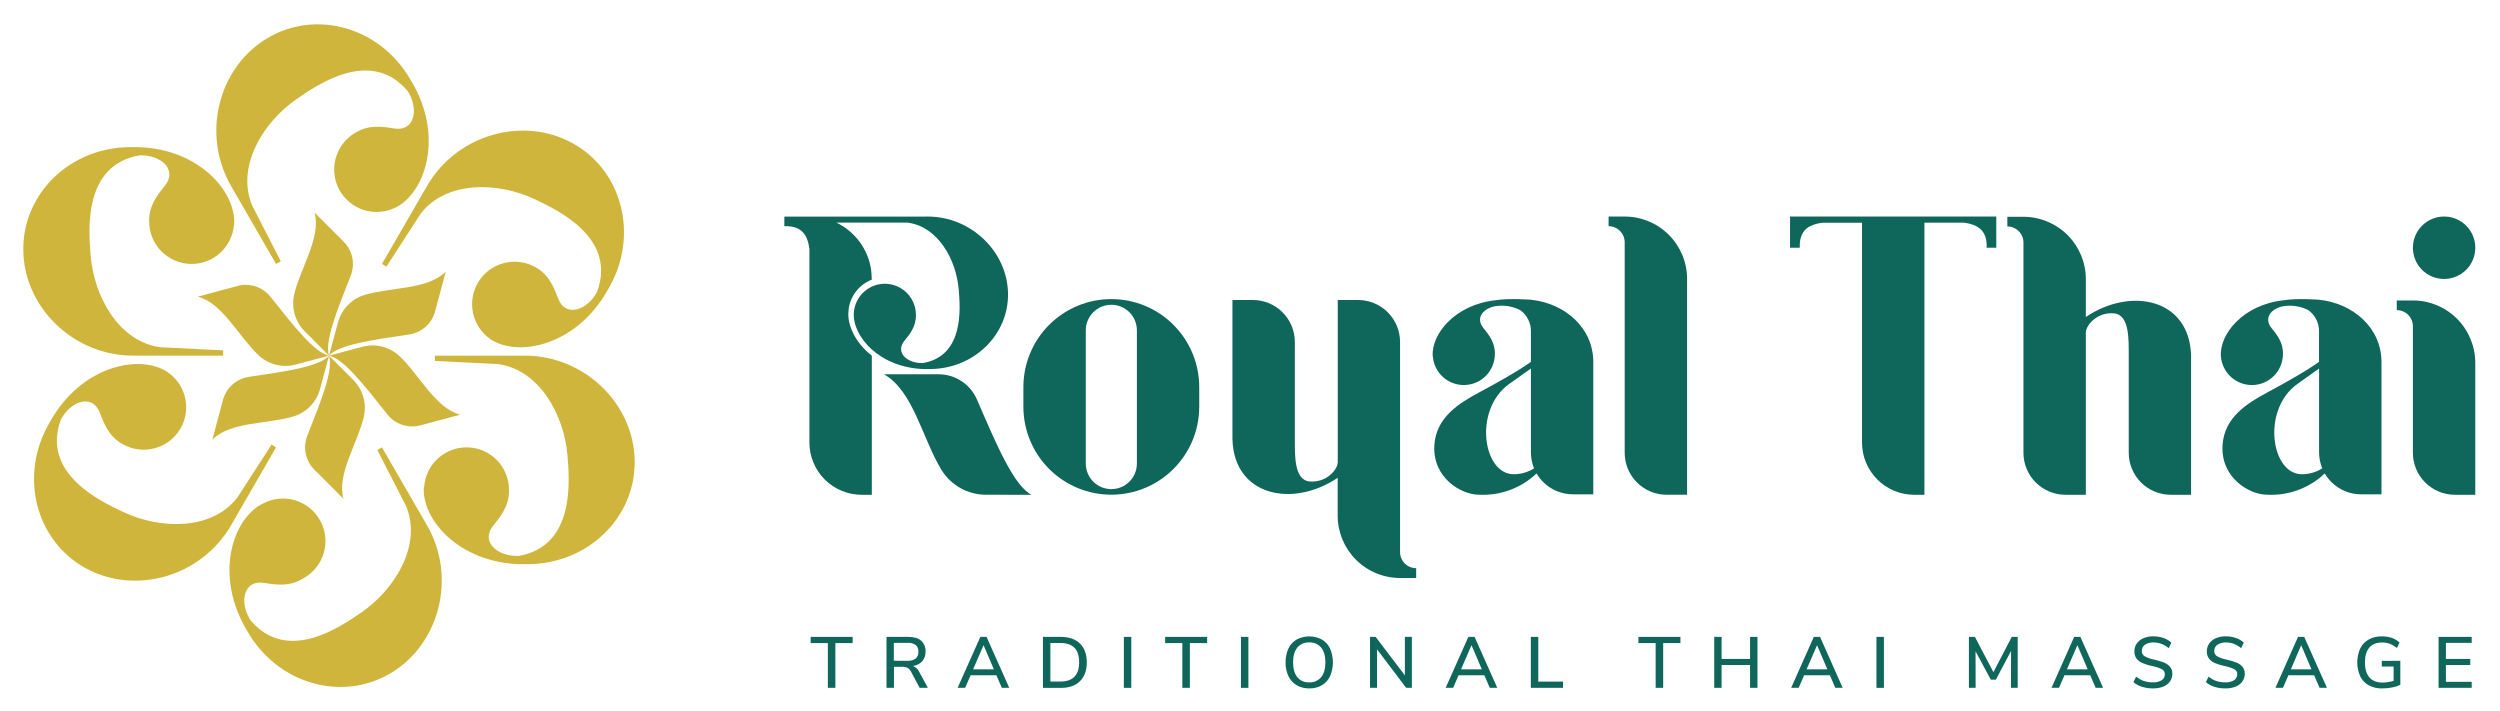 <?xml version="1.0" encoding="UTF-8"?> <svg xmlns="http://www.w3.org/2000/svg" width="211" height="60" viewBox="0 0 211 60" fill="none"> <path d="M87.062 41.76C85.579 40.991 84.163 37.678 82.449 33.706C82.176 33.081 81.728 32.549 81.159 32.173C80.59 31.797 79.924 31.594 79.243 31.589H74.604C77.079 32.973 77.847 37.02 79.466 39.668C79.861 40.306 80.412 40.833 81.068 41.199C81.724 41.564 82.462 41.756 83.213 41.757C84.826 41.76 87.062 41.76 87.062 41.76ZM78.151 18.279H66.199V19.093C67.705 19.032 68.172 19.889 68.315 21.011V37.349C68.315 37.928 68.429 38.502 68.651 39.037C68.872 39.572 69.197 40.059 69.607 40.468C70.016 40.878 70.503 41.203 71.038 41.424C71.573 41.646 72.147 41.76 72.726 41.76H73.581V30.019C73.238 29.75 72.924 29.445 72.645 29.109C71.978 28.296 71.617 27.388 71.594 26.561C71.594 26.461 71.619 26.126 71.629 26.058C71.706 25.513 71.927 24.998 72.27 24.567C72.613 24.136 73.064 23.804 73.578 23.605C73.57 23.407 73.552 22.952 73.523 22.759C73.396 21.909 73.062 21.103 72.552 20.412C72.042 19.72 71.371 19.163 70.597 18.79H76.606C79.17 19.121 80.711 21.92 80.917 24.443C81.047 26.027 81.389 30.048 77.882 30.645C77.789 30.645 77.693 30.645 77.592 30.634C76.442 30.545 75.586 29.687 76.331 28.765C76.776 28.218 77.345 27.532 77.302 26.541C77.294 25.864 77.025 25.218 76.551 24.735C76.078 24.253 75.436 23.972 74.76 23.951C74.085 23.93 73.427 24.171 72.925 24.624C72.423 25.076 72.115 25.705 72.065 26.38C71.92 28.381 74.226 31.045 77.987 31.147H78.461C82.162 31.147 85.129 28.293 85.078 24.778C85.027 21.263 81.986 18.276 78.287 18.276L78.151 18.279Z" fill="#0F665A"></path> <path d="M95.953 39.126C95.953 39.409 95.897 39.689 95.789 39.951C95.681 40.213 95.522 40.45 95.322 40.651C95.121 40.851 94.884 41.01 94.622 41.118C94.36 41.227 94.08 41.282 93.796 41.282C93.513 41.282 93.233 41.227 92.971 41.118C92.71 41.01 92.472 40.851 92.272 40.651C92.071 40.45 91.912 40.213 91.804 39.951C91.696 39.689 91.64 39.409 91.64 39.126V27.879C91.64 27.596 91.696 27.316 91.804 27.054C91.912 26.792 92.071 26.555 92.272 26.354C92.472 26.154 92.71 25.995 92.971 25.887C93.233 25.779 93.513 25.723 93.796 25.723C94.08 25.723 94.36 25.779 94.622 25.887C94.884 25.995 95.121 26.154 95.322 26.354C95.522 26.555 95.681 26.792 95.789 27.054C95.897 27.316 95.953 27.596 95.953 27.879V39.126ZM99.045 27.419C97.653 26.026 95.765 25.244 93.796 25.244C92.822 25.244 91.856 25.436 90.956 25.809C90.055 26.182 89.237 26.729 88.548 27.418C87.858 28.107 87.312 28.926 86.939 29.826C86.566 30.727 86.374 31.692 86.374 32.667V34.331C86.374 36.299 87.156 38.187 88.548 39.579C89.94 40.971 91.828 41.753 93.796 41.753C95.764 41.752 97.651 40.97 99.042 39.578C100.433 38.186 101.215 36.299 101.215 34.331V32.668C101.215 31.693 101.023 30.728 100.65 29.827C100.277 28.926 99.73 28.108 99.041 27.419H99.045Z" fill="#0F665A"></path> <path d="M124.92 33.076C123.065 34.067 121.215 35.25 121.061 37.56C120.879 40.314 123.321 41.755 124.818 41.753C125.709 41.801 126.6 41.666 127.437 41.357C128.273 41.049 129.039 40.573 129.686 39.959C129.842 40.223 130.03 40.467 130.246 40.684C130.911 41.348 131.813 41.721 132.752 41.721H134.474V30.562C134.474 27.655 132.074 25.602 129.209 25.297C129.209 25.297 127.374 25.152 126.217 25.341C122.83 25.701 120.792 28.18 120.921 30.068H120.93C120.979 30.742 121.287 31.371 121.79 31.824C122.292 32.276 122.95 32.517 123.626 32.496C124.302 32.475 124.943 32.194 125.416 31.712C125.89 31.229 126.159 30.582 126.166 29.906C126.205 28.914 125.639 28.229 125.195 27.681C124.449 26.759 125.305 25.899 126.455 25.813C127.094 25.757 127.736 25.883 128.307 26.176C128.586 26.376 128.814 26.639 128.97 26.944C129.127 27.249 129.209 27.587 129.209 27.93V30.539C129.209 30.539 128.233 31.306 124.92 33.076ZM129.209 38.181C129.208 38.644 129.299 39.102 129.475 39.53C128.992 39.835 128.436 40.005 127.865 40.023C125.176 40.176 124.307 34.628 127.349 32.426C128.353 31.702 129.209 31.109 129.209 31.109V38.181Z" fill="#0F665A"></path> <path d="M137.124 18.276H135.765V19.09C136.125 19.092 136.471 19.236 136.726 19.491C136.981 19.746 137.124 20.092 137.124 20.453V38.214C137.124 38.68 137.215 39.141 137.393 39.571C137.571 40.001 137.832 40.392 138.161 40.721C138.49 41.05 138.881 41.311 139.311 41.489C139.742 41.667 140.203 41.758 140.668 41.758H142.39V23.542C142.39 22.145 141.835 20.806 140.847 19.819C139.86 18.831 138.521 18.276 137.124 18.276Z" fill="#0F665A"></path> <path d="M112.898 39.069C112.872 39.626 111.979 40.745 110.547 40.636C109.204 40.533 109.292 38.389 109.285 37.065C109.285 37.065 109.285 33.695 109.285 28.864C109.284 27.924 108.911 27.023 108.247 26.359C107.583 25.694 106.682 25.321 105.742 25.32H104.018V37.034C104.116 41.85 109.062 42.906 112.9 40.327V43.516C112.899 44.208 113.036 44.892 113.3 45.531C113.565 46.17 113.953 46.751 114.442 47.24C114.931 47.729 115.511 48.117 116.15 48.381C116.789 48.646 117.474 48.782 118.165 48.782H119.525V47.956C119.165 47.955 118.819 47.812 118.564 47.557C118.309 47.302 118.166 46.956 118.165 46.596V28.864C118.165 27.924 117.792 27.023 117.127 26.358C116.463 25.694 115.561 25.32 114.622 25.32H112.907V39.069H112.898Z" fill="#0F665A"></path> <path d="M151.079 18.276V20.911H151.901C151.849 19.624 152.468 19.095 153.35 18.882C153.505 18.845 153.662 18.817 153.82 18.798H157.154V37.35C157.153 37.93 157.267 38.504 157.489 39.039C157.711 39.574 158.036 40.06 158.446 40.47C158.855 40.88 159.342 41.205 159.877 41.426C160.413 41.648 160.986 41.761 161.566 41.761H162.421V18.795H165.755C165.912 18.814 166.068 18.842 166.223 18.879C167.107 19.095 167.726 19.624 167.672 20.908H168.487V18.276H151.079Z" fill="#0F665A"></path> <path d="M176.053 28.011C176.079 27.453 176.971 26.334 178.402 26.445C179.747 26.547 179.659 28.69 179.666 30.015C179.666 30.015 179.666 33.385 179.666 38.215C179.666 39.154 180.038 40.055 180.702 40.719C181.365 41.384 182.265 41.758 183.204 41.759H184.926V30.045C184.829 25.23 179.883 24.173 176.045 26.752V23.563C176.045 22.167 175.49 20.827 174.503 19.84C173.515 18.852 172.176 18.297 170.779 18.297H169.42V19.112C169.78 19.112 170.126 19.256 170.381 19.511C170.636 19.765 170.779 20.111 170.779 20.471V38.215C170.779 39.155 171.153 40.057 171.817 40.721C172.482 41.386 173.383 41.759 174.323 41.759H176.045V28.011H176.053Z" fill="#0F665A"></path> <path d="M191.442 33.076C189.587 34.067 187.737 35.25 187.584 37.56C187.401 40.314 189.843 41.755 191.34 41.754C192.231 41.801 193.122 41.666 193.959 41.357C194.796 41.049 195.562 40.573 196.209 39.959C196.364 40.224 196.552 40.467 196.769 40.684C197.434 41.348 198.336 41.721 199.276 41.722H200.997V30.563C200.997 27.655 198.596 25.603 195.731 25.297C195.731 25.297 193.896 25.152 192.741 25.342C189.352 25.701 187.314 28.18 187.444 30.068C187.494 30.743 187.802 31.372 188.305 31.824C188.807 32.277 189.465 32.518 190.141 32.497C190.816 32.476 191.458 32.194 191.931 31.712C192.405 31.229 192.673 30.582 192.681 29.906C192.722 28.915 192.154 28.229 191.71 27.681C190.964 26.759 191.822 25.9 192.97 25.813C193.609 25.757 194.251 25.883 194.822 26.177C195.101 26.376 195.328 26.639 195.485 26.944C195.642 27.249 195.724 27.587 195.724 27.93V30.539C195.724 30.539 194.755 31.306 191.442 33.076ZM195.731 38.181C195.731 38.644 195.822 39.102 195.997 39.53C195.514 39.835 194.958 40.005 194.387 40.023C191.698 40.177 190.829 34.628 193.873 32.426C194.877 31.702 195.731 31.109 195.731 31.109V38.181Z" fill="#0F665A"></path> <path d="M208.913 41.76V30.623C208.913 29.227 208.359 27.888 207.372 26.901C206.384 25.913 205.045 25.358 203.649 25.358H202.288V26.174C202.649 26.174 202.995 26.318 203.25 26.573C203.504 26.828 203.648 27.174 203.648 27.535V38.216C203.648 39.156 204.021 40.057 204.686 40.721C205.35 41.386 206.252 41.76 207.191 41.76H208.913ZM203.649 20.91C203.649 21.43 203.804 21.94 204.093 22.373C204.382 22.806 204.794 23.143 205.275 23.343C205.757 23.542 206.286 23.594 206.797 23.492C207.308 23.391 207.777 23.14 208.145 22.771C208.514 22.403 208.764 21.933 208.866 21.422C208.967 20.911 208.915 20.382 208.715 19.901C208.516 19.419 208.178 19.008 207.745 18.719C207.312 18.43 206.802 18.276 206.281 18.276C205.583 18.276 204.914 18.554 204.42 19.048C203.926 19.542 203.649 20.211 203.649 20.91Z" fill="#0F665A"></path> <path d="M23.299 22.274L19.597 15.864L19.506 15.706C16.977 11.327 18.433 5.683 22.563 3.222C26.692 0.761 32.099 2.32 34.628 6.7C34.66 6.756 34.687 6.805 34.709 6.845C34.731 6.886 34.777 6.958 34.81 7.015L34.955 7.261C37.406 11.785 35.825 16.329 33.361 17.533V17.526C32.528 17.933 31.57 18.002 30.688 17.717C29.805 17.433 29.067 16.817 28.629 16.001C28.191 15.184 28.086 14.229 28.337 13.336C28.587 12.444 29.174 11.683 29.974 11.214C31.119 10.489 32.319 10.692 33.271 10.843C34.866 11.097 35.3 9.495 34.622 8.074C34.564 7.951 34.502 7.837 34.439 7.727C31.333 3.98 26.807 7.135 25.018 8.372C22.179 10.337 19.918 14.075 21.28 17.336L23.701 22.059C23.557 22.13 23.427 22.201 23.299 22.274ZM32.239 22.274L35.944 15.865L36.034 15.706C38.562 11.327 44.178 9.763 48.374 12.113C52.57 14.462 53.917 19.919 51.391 24.301C51.359 24.356 51.33 24.404 51.303 24.446L51.208 24.618L51.063 24.862C48.371 29.246 43.646 30.148 41.369 28.616V28.607C40.62 28.081 40.101 27.289 39.918 26.392C39.734 25.496 39.9 24.564 40.382 23.785C40.863 23.008 41.624 22.443 42.508 22.208C43.392 21.972 44.333 22.084 45.138 22.52C46.338 23.15 46.763 24.291 47.107 25.191C47.687 26.704 49.29 26.276 50.182 24.976C50.257 24.865 50.327 24.753 50.39 24.643C52.082 20.081 47.086 17.738 45.122 16.809C42 15.333 37.633 15.243 35.489 18.055L32.61 22.512C32.494 22.428 32.367 22.35 32.239 22.276V22.274ZM18.828 30.016H11.243C6.186 30.016 2.026 25.933 1.966 21.127C1.907 16.32 5.941 12.418 11.014 12.418H11.181H11.379H11.662C16.806 12.563 19.948 16.2 19.76 18.941H19.75C19.685 19.866 19.265 20.729 18.578 21.351C17.891 21.973 16.989 22.304 16.063 22.275C15.136 22.247 14.257 21.86 13.609 21.197C12.962 20.534 12.596 19.646 12.589 18.719C12.536 17.364 13.314 16.426 13.917 15.675C14.932 14.416 13.765 13.242 12.195 13.121C12.059 13.111 11.928 13.107 11.802 13.107C7.005 13.921 7.474 19.421 7.651 21.586C7.934 25.028 10.04 28.855 13.546 29.306L18.841 29.571C18.832 29.719 18.828 29.868 18.828 30.017V30.016ZM36.708 30.016H44.293C49.35 30.016 53.511 34.099 53.569 38.907C53.627 43.715 49.582 47.615 44.523 47.615H44.355H44.158H43.868C38.724 47.47 35.58 43.833 35.77 41.092H35.799C35.863 40.168 36.283 39.304 36.97 38.682C37.657 38.061 38.559 37.729 39.485 37.758C40.411 37.786 41.291 38.172 41.938 38.835C42.586 39.498 42.952 40.386 42.959 41.313C43.014 42.668 42.234 43.606 41.632 44.357C40.617 45.616 41.776 46.79 43.355 46.91C43.49 46.921 43.62 46.926 43.748 46.926C48.544 46.11 48.074 40.611 47.897 38.446C47.615 35.003 45.509 31.177 42.003 30.726L36.703 30.462C36.705 30.316 36.708 30.168 36.708 30.019V30.016ZM23.298 37.756L19.596 44.167L19.506 44.326C16.977 48.705 11.36 50.269 7.166 47.919C2.971 45.57 1.617 40.113 4.146 35.731C4.178 35.676 4.207 35.628 4.232 35.586C4.257 35.544 4.296 35.47 4.329 35.414L4.474 35.172C7.166 30.786 11.892 29.884 14.168 31.418V31.425C14.924 31.948 15.45 32.741 15.638 33.641C15.825 34.541 15.661 35.478 15.177 36.26C14.693 37.041 13.927 37.607 13.038 37.84C12.149 38.073 11.204 37.956 10.399 37.512C9.198 36.882 8.774 35.743 8.429 34.841C7.85 33.328 6.245 33.757 5.355 35.056C5.278 35.167 5.21 35.279 5.145 35.389C3.454 39.95 8.45 42.294 10.414 43.216C13.536 44.691 17.904 44.781 20.047 41.971L22.927 37.512C23.044 37.608 23.169 37.685 23.298 37.759V37.756ZM32.238 37.756L35.944 44.171L36.037 44.329C38.565 48.708 37.108 54.353 32.978 56.813C28.849 59.273 23.443 57.715 20.913 53.334C20.881 53.279 20.855 53.23 20.832 53.189C20.809 53.149 20.764 53.076 20.731 53.02L20.593 52.773C18.141 48.25 19.723 43.706 22.187 42.501C23.026 42.052 24.009 41.954 24.919 42.229C25.83 42.505 26.594 43.13 27.044 43.969C27.493 44.807 27.591 45.79 27.316 46.701C27.041 47.612 26.415 48.376 25.576 48.825C24.43 49.55 23.231 49.347 22.277 49.196C20.683 48.943 20.248 50.544 20.926 51.966C20.986 52.088 21.047 52.204 21.11 52.312C24.215 56.059 28.742 52.904 30.532 51.667C33.371 49.702 35.632 45.964 34.27 42.703L31.849 37.98C31.98 37.907 32.109 37.834 32.238 37.76V37.756Z" fill="#CFB53B"></path> <path d="M27.765 30.017C26.535 29.748 24.858 27.607 22.828 25.047C22.507 24.644 22.076 24.343 21.587 24.18C21.099 24.018 20.573 24 20.074 24.13L16.691 25.037C18.765 25.562 20.115 28.362 21.814 29.978C22.227 30.366 22.732 30.642 23.281 30.78C23.83 30.918 24.406 30.914 24.953 30.768C26.134 30.455 27.765 30.017 27.765 30.017Z" fill="#CFB53B"></path> <path d="M27.767 30.017C27.392 28.823 28.406 26.294 29.603 23.257C29.791 22.778 29.837 22.255 29.734 21.751C29.631 21.247 29.384 20.784 29.024 20.416L26.547 17.939C27.126 19.999 25.378 22.567 24.829 24.846C24.701 25.396 24.715 25.97 24.869 26.514C25.024 27.058 25.314 27.553 25.713 27.953C26.574 28.823 27.767 30.017 27.767 30.017Z" fill="#CFB53B"></path> <path d="M27.77 30.017C28.619 29.085 31.311 28.704 34.543 28.227C35.052 28.152 35.529 27.93 35.915 27.588C36.301 27.247 36.579 26.801 36.717 26.304L37.623 22.92C36.131 24.453 33.031 24.224 30.783 24.885C30.241 25.049 29.75 25.347 29.356 25.753C28.962 26.159 28.677 26.658 28.529 27.204C28.207 28.388 27.77 30.017 27.77 30.017Z" fill="#CFB53B"></path> <path d="M27.77 30.017C29.002 30.287 30.677 32.428 32.706 34.988C33.028 35.39 33.459 35.691 33.947 35.854C34.436 36.017 34.962 36.035 35.46 35.905L38.845 34.998C36.77 34.473 35.42 31.673 33.722 30.058C33.31 29.67 32.805 29.393 32.255 29.255C31.706 29.117 31.13 29.121 30.583 29.268C29.4 29.581 27.77 30.017 27.77 30.017Z" fill="#CFB53B"></path> <path d="M27.77 30.018C28.152 31.219 27.136 33.741 25.934 36.778C25.746 37.257 25.701 37.78 25.804 38.284C25.907 38.788 26.153 39.252 26.514 39.619L28.988 42.096C28.409 40.038 30.157 37.468 30.706 35.189C30.835 34.638 30.821 34.062 30.666 33.518C30.512 32.973 30.22 32.477 29.82 32.076C28.964 31.212 27.77 30.018 27.77 30.018Z" fill="#CFB53B"></path> <path d="M27.771 30.018C26.922 30.95 24.23 31.331 21 31.808C20.49 31.884 20.013 32.106 19.627 32.448C19.241 32.789 18.963 33.236 18.825 33.733L17.918 37.115C19.411 35.582 22.511 35.811 24.758 35.15C25.3 34.987 25.791 34.689 26.186 34.283C26.58 33.877 26.864 33.377 27.012 32.831C27.335 31.648 27.771 30.018 27.771 30.018Z" fill="#CFB53B"></path> <path d="M69.871 58.052V54.276H68.419V53.753H71.963V54.276H70.506V58.052H69.871Z" fill="#0F665A"></path> <path d="M76.579 55.771C76.828 55.791 77.076 55.725 77.283 55.585C77.364 55.513 77.426 55.423 77.465 55.322C77.505 55.221 77.52 55.113 77.511 55.005C77.52 54.9 77.505 54.793 77.466 54.694C77.427 54.595 77.365 54.507 77.286 54.436C77.077 54.299 76.828 54.236 76.579 54.256H75.438V55.768L76.579 55.771ZM78.311 58.052H77.615L76.883 56.674C76.819 56.545 76.719 56.438 76.594 56.367C76.458 56.303 76.308 56.273 76.159 56.278H75.451V58.052H74.822V53.753H76.651C77.127 53.753 77.491 53.858 77.74 54.069C77.869 54.185 77.969 54.329 78.034 54.49C78.099 54.651 78.127 54.824 78.115 54.997C78.127 55.292 78.028 55.582 77.838 55.809C77.631 56.031 77.351 56.174 77.049 56.21C77.163 56.251 77.268 56.314 77.358 56.396C77.448 56.478 77.52 56.577 77.572 56.687L78.311 58.052Z" fill="#0F665A"></path> <path d="M82.131 56.491H83.882L83.012 54.453L82.131 56.491ZM84.553 58.052L84.095 56.991H81.921L81.457 58.052H80.823L82.741 53.753H83.266L85.18 58.052H84.553Z" fill="#0F665A"></path> <path d="M89.494 57.522C90.55 57.522 91.079 56.979 91.08 55.894C91.081 54.809 90.552 54.268 89.494 54.271H88.652V57.522H89.494ZM88.024 53.753H89.53C90.226 53.753 90.765 53.94 91.147 54.314C91.528 54.688 91.721 55.217 91.726 55.9C91.726 56.583 91.533 57.114 91.147 57.494C90.76 57.874 90.221 58.062 89.53 58.058H88.024V53.753Z" fill="#0F665A"></path> <path d="M95.481 53.753H94.853V58.054H95.481V53.753Z" fill="#0F665A"></path> <path d="M99.789 58.052V54.276H98.338V53.753H101.882V54.276H100.424V58.052H99.789Z" fill="#0F665A"></path> <path d="M105.364 53.753H104.736V58.054H105.364V53.753Z" fill="#0F665A"></path> <path d="M110.497 57.59C110.687 57.6 110.877 57.566 111.051 57.491C111.226 57.416 111.381 57.301 111.503 57.155C111.744 56.865 111.863 56.445 111.863 55.904C111.863 55.364 111.744 54.948 111.506 54.656C111.382 54.51 111.226 54.394 111.05 54.319C110.874 54.243 110.683 54.21 110.491 54.221C110.303 54.212 110.115 54.246 109.942 54.321C109.768 54.397 109.615 54.511 109.494 54.656C109.256 54.946 109.136 55.364 109.136 55.904C109.136 56.445 109.256 56.862 109.494 57.155C109.616 57.301 109.77 57.417 109.944 57.492C110.118 57.568 110.308 57.601 110.497 57.59ZM110.497 58.102C110.127 58.111 109.761 58.018 109.439 57.834C109.138 57.653 108.897 57.388 108.746 57.071C108.577 56.708 108.494 56.312 108.503 55.912C108.493 55.507 108.575 55.105 108.743 54.737C108.892 54.419 109.134 54.154 109.436 53.975C109.764 53.801 110.129 53.71 110.5 53.71C110.871 53.71 111.236 53.801 111.564 53.975C111.867 54.154 112.108 54.419 112.257 54.737C112.415 55.106 112.497 55.504 112.497 55.906C112.497 56.307 112.415 56.705 112.257 57.074C112.107 57.392 111.866 57.659 111.564 57.839C111.239 58.022 110.87 58.113 110.497 58.102Z" fill="#0F665A"></path> <path d="M118.571 53.753H119.162V58.052H118.679L116.223 54.807V58.052H115.63V53.753H116.105L118.571 57.003V53.753Z" fill="#0F665A"></path> <path d="M123.314 56.491H125.065L124.196 54.453L123.314 56.491ZM125.736 58.052L125.278 56.991H123.104L122.646 58.052H122.013L123.93 53.753H124.455L126.37 58.052H125.736Z" fill="#0F665A"></path> <path d="M129.202 58.052V53.753H129.831V57.528H131.917V58.052H129.202Z" fill="#0F665A"></path> <path d="M139.737 58.052V54.276H138.286V53.753H141.83V54.276H140.372V58.052H139.737Z" fill="#0F665A"></path> <path d="M147.707 53.753H148.33V58.052H147.707V56.126H145.303V58.052H144.682V53.753H145.303V55.613H147.707V53.753Z" fill="#0F665A"></path> <path d="M152.478 56.491H154.229L153.36 54.453L152.478 56.491ZM154.9 58.052L154.442 56.991H152.268L151.81 58.052H151.174L153.087 53.753H153.612L155.522 58.052H154.9Z" fill="#0F665A"></path> <path d="M159 53.753H158.372V58.054H159V53.753Z" fill="#0F665A"></path> <path d="M169.794 53.753H170.294V58.052H169.725L169.733 54.942L168.451 57.364H168.024L166.737 54.972L166.743 58.052H166.176V53.753H166.682L168.244 56.729L169.794 53.753Z" fill="#0F665A"></path> <path d="M174.45 56.491H176.201L175.331 54.453L174.45 56.491ZM176.872 58.052L176.414 56.991H174.24L173.782 58.052H173.148L175.06 53.753H175.585L177.501 58.052H176.872Z" fill="#0F665A"></path> <path d="M181.705 58.102C181.394 58.105 181.084 58.059 180.787 57.967C180.521 57.887 180.274 57.752 180.062 57.571L180.289 57.107C180.483 57.269 180.706 57.394 180.945 57.477C181.191 57.555 181.447 57.594 181.705 57.59C181.965 57.605 182.224 57.542 182.448 57.409C182.532 57.354 182.601 57.278 182.647 57.189C182.693 57.1 182.715 57 182.711 56.9C182.714 56.815 182.693 56.73 182.65 56.656C182.607 56.582 182.543 56.522 182.467 56.483C182.219 56.362 181.957 56.275 181.686 56.223C181.398 56.166 181.116 56.082 180.844 55.972C180.642 55.892 180.464 55.761 180.328 55.591C180.199 55.413 180.134 55.197 180.142 54.978C180.138 54.742 180.207 54.51 180.341 54.314C180.483 54.115 180.678 53.959 180.905 53.865C181.173 53.753 181.462 53.698 181.753 53.704C182.042 53.704 182.33 53.753 182.603 53.849C182.85 53.928 183.074 54.062 183.26 54.242L183.04 54.706C182.856 54.552 182.649 54.429 182.427 54.342C182.213 54.262 181.986 54.222 181.758 54.223C181.503 54.21 181.249 54.277 181.034 54.416C180.948 54.475 180.879 54.555 180.833 54.648C180.786 54.742 180.764 54.845 180.768 54.949C180.766 55.036 180.786 55.121 180.826 55.197C180.867 55.274 180.927 55.338 181 55.384C181.233 55.513 181.484 55.605 181.745 55.655C182.041 55.719 182.331 55.804 182.615 55.909C182.818 55.983 183.001 56.107 183.145 56.268C183.284 56.435 183.354 56.647 183.344 56.864C183.349 57.097 183.279 57.325 183.145 57.516C183.003 57.713 182.806 57.864 182.579 57.951C182.3 58.058 182.003 58.109 181.705 58.102Z" fill="#0F665A"></path> <path d="M187.812 58.102C187.5 58.105 187.19 58.059 186.893 57.967C186.629 57.887 186.385 57.752 186.177 57.571L186.403 57.107C186.597 57.269 186.819 57.395 187.058 57.477C187.303 57.555 187.56 57.593 187.818 57.59C188.078 57.605 188.337 57.542 188.561 57.409C188.645 57.354 188.713 57.278 188.759 57.189C188.805 57.1 188.827 57 188.823 56.9C188.827 56.815 188.806 56.73 188.763 56.656C188.72 56.582 188.656 56.522 188.58 56.483C188.332 56.362 188.069 56.275 187.799 56.223C187.511 56.166 187.229 56.082 186.957 55.972C186.755 55.892 186.577 55.761 186.442 55.591C186.313 55.413 186.248 55.197 186.256 54.978C186.252 54.742 186.321 54.51 186.454 54.314C186.596 54.114 186.792 53.959 187.019 53.865C187.287 53.753 187.576 53.698 187.867 53.704C188.157 53.704 188.444 53.753 188.718 53.849C188.963 53.928 189.188 54.062 189.373 54.242L189.154 54.706C188.97 54.553 188.763 54.43 188.541 54.342C188.327 54.263 188.101 54.222 187.873 54.223C187.617 54.21 187.363 54.277 187.148 54.416C187.062 54.475 186.993 54.555 186.947 54.648C186.901 54.742 186.879 54.845 186.883 54.949C186.88 55.036 186.899 55.121 186.94 55.198C186.981 55.274 187.041 55.338 187.115 55.384C187.346 55.513 187.597 55.605 187.858 55.655C188.154 55.719 188.444 55.804 188.728 55.909C188.931 55.983 189.113 56.107 189.258 56.268C189.395 56.435 189.466 56.648 189.457 56.864C189.461 57.097 189.392 57.325 189.258 57.516C189.115 57.712 188.918 57.863 188.692 57.951C188.411 58.058 188.112 58.11 187.812 58.102Z" fill="#0F665A"></path> <path d="M193.35 56.491H195.09L194.22 54.453L193.35 56.491ZM195.771 58.052L195.314 56.991H193.14L192.684 58.052H192.049L193.952 53.753H194.477L196.394 58.052H195.771Z" fill="#0F665A"></path> <path d="M202.587 55.771V57.8C202.368 57.904 202.137 57.979 201.898 58.022C201.621 58.077 201.339 58.105 201.056 58.104C200.664 58.115 200.275 58.024 199.927 57.842C199.614 57.67 199.361 57.406 199.202 57.085C199.038 56.714 198.953 56.313 198.953 55.907C198.953 55.501 199.038 55.1 199.202 54.729C199.361 54.407 199.614 54.142 199.927 53.969C200.265 53.787 200.645 53.697 201.029 53.707C201.314 53.704 201.599 53.749 201.869 53.84C202.113 53.922 202.336 54.056 202.523 54.231L202.297 54.695C202.117 54.542 201.913 54.42 201.693 54.334C201.481 54.26 201.259 54.223 201.035 54.226C200.571 54.226 200.216 54.371 199.969 54.66C199.723 54.95 199.601 55.364 199.601 55.908C199.601 56.453 199.727 56.887 199.979 57.174C200.232 57.461 200.6 57.609 201.082 57.609C201.401 57.606 201.718 57.558 202.023 57.464V56.256H201.022V55.779L202.587 55.771Z" fill="#0F665A"></path> <path d="M205.816 58.052V53.753H208.611V54.259H206.434V55.613H208.489V56.126H206.434V57.546H208.611V58.052H205.816Z" fill="#0F665A"></path> </svg> 